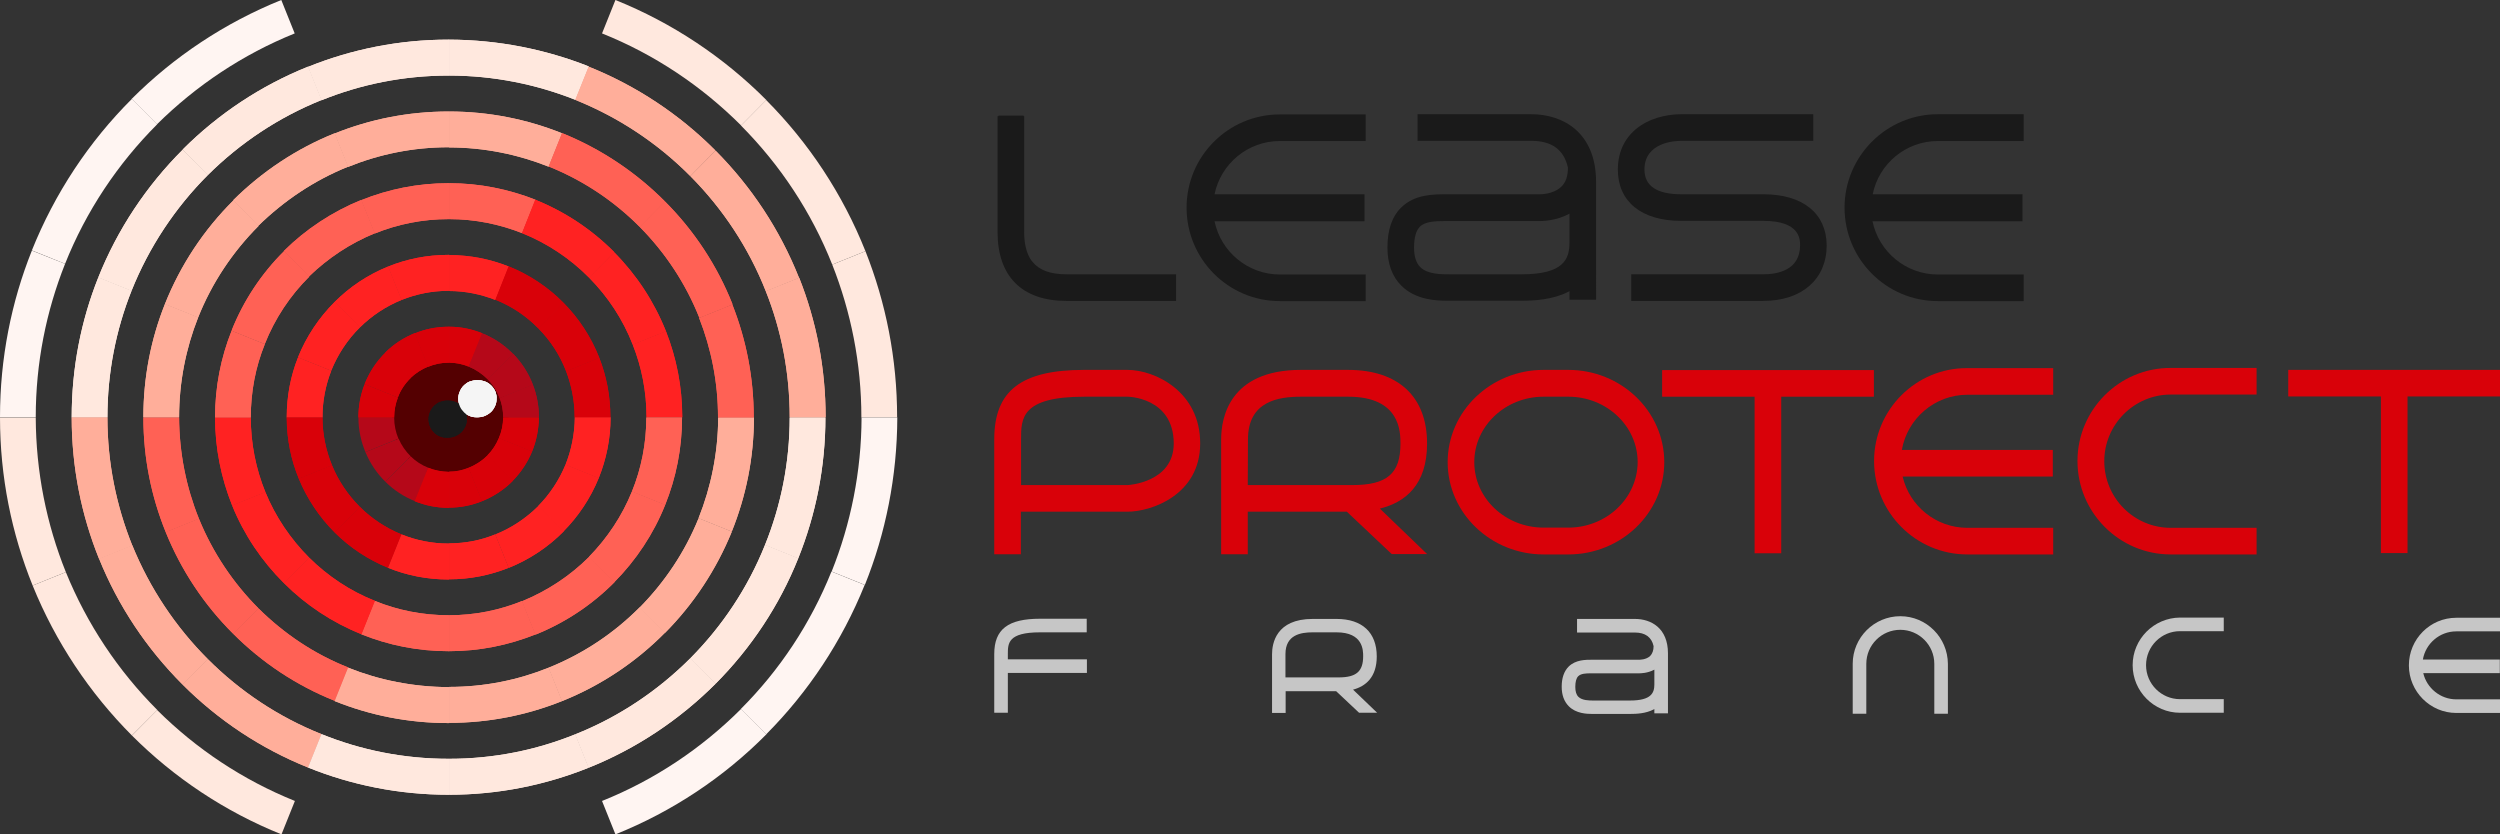 <?xml version="1.0" encoding="utf-8"?>
<!-- Generator: Adobe Illustrator 26.5.0, SVG Export Plug-In . SVG Version: 6.00 Build 0)  -->
<svg version="1.1" id="Calque_1" xmlns="http://www.w3.org/2000/svg" xmlns:xlink="http://www.w3.org/1999/xlink" x="0px" y="0px"
	 viewBox="0 0 1286.9 429.5" style="enable-background:new 0 0 1286.9 429.5;" xml:space="preserve">
<rect x="0" y="0" width="1286.9" height="429.5" fill="#333333" stroke="none"/>
<style type="text/css">
	.st0{fill:#F5F5F5;}
	.st1{fill:#540001;}
	.st2{fill:#FFE8DE;}
	.st3{fill:#FFAE9A;}
	.st4{fill:#FF6155;}
	.st5{fill:#FF2222;}
	.st6{fill:#B50819;}
	.st7{fill:#D90109;}
	.st8{fill:#1A1A1A;}
	.st9{fill:#FFF5F2;}
	.st10{fill:#C6C6C6;}
</style>
<g>
	<path class="st0" d="M255.2,202.1c-0.5-1.4-1.3-2.6-2.3-3.6c-1-1-2.3-1.9-3.8-2.3c-0.9-0.3-1.9-0.5-3-0.5c-0.1,0-0.2,0-0.3,0
		c-0.1,0-0.2,0-0.3,0c-1.3,0-2.5,0.3-3.7,0.7c-1.1,0.4-2,1.1-2.8,1.8c-1.1,1-2,2.3-2.5,3.8c-0.4,1-0.6,2.1-0.6,3.3c0,0,0,0.1,0,0.1
		c0,1.4,0.4,2.8,0.9,4c0.5,1.1,1.3,2.1,2.1,2.9c0.8,0.8,1.8,1.4,2.8,1.8c1.1,0.5,2.4,0.7,3.7,0.7c0.1,0,0.2,0,0.3,0
		c0.1,0,0.2,0,0.3,0c1,0,2-0.2,3-0.5c1.4-0.5,2.7-1.3,3.8-2.3c0.8-0.8,1.4-1.7,1.9-2.7c0.6-1.2,0.9-2.5,0.9-3.9c0,0,0-0.1,0-0.1
		C255.7,204.2,255.5,203.1,255.2,202.1L255.2,202.1z"/>
	<path class="st1" d="M231.8,246c16.6,0,30-13.5,30-30.1s-13.4-30.1-30-30.1c-16.6,0-30,13.5-30,30.1S215.2,246,231.8,246z"/>
	<path class="st2" d="M309.9,17.2c27,10.8,51.3,27.1,71.6,47.4l13-13.1c-22-22.1-48.4-39.7-77.7-51.5L309.9,17.2L309.9,17.2z"/>
	<path class="st2" d="M80.9,365.5l-13,13.1c21.8,21.8,47.9,39.2,77,50.9l6.9-17.2C125,401.5,101,385.5,80.9,365.5z"/>
	<path class="st2" d="M230.9,38.9c0,0,0.2,0,0.3,0V20.4c0,0-0.2,0-0.3,0c-25.6,0-50,5-72.3,14l6.9,17.2
		C185.7,43.4,207.8,38.9,230.9,38.9z"/>
	<path class="st2" d="M107,90.1L94,77.1c-18.6,18.6-33.5,40.9-43.4,65.7l17.1,6.9C76.7,127.2,90.2,106.9,107,90.1z"/>
	<path class="st2" d="M55.3,214.9c0,0,0-0.1,0-0.1c0-23,4.4-45,12.4-65.1l-17.1-6.9c-8.9,22.3-13.7,46.5-13.7,72c0,0,0,0.1,0,0.1
		H55.3z"/>
	<path class="st3" d="M107,339.3c-16.6-16.6-29.9-36.5-38.9-58.6L51,287.6c9.9,24.5,24.6,46.4,43,64.8L107,339.3z"/>
	<path class="st3" d="M107,339.3l-13,13.1c18.3,18.3,40.2,32.9,64.6,42.7l6.9-17.2C143.4,369.1,123.6,355.9,107,339.3z"/>
	<path class="st2" d="M165.5,377.9l-6.9,17.2c22.3,9,46.8,14,72.3,14c0.1,0,0.2,0,0.3,0v-18.5c0,0-0.2,0-0.3,0
		C207.8,390.6,185.7,386.1,165.5,377.9z"/>
	<path class="st3" d="M355.4,90.7c16.7,16.8,30,36.9,38.8,59.2l17.1-6.9c-9.8-24.7-24.5-46.9-42.9-65.4L355.4,90.7L355.4,90.7z"/>
	<path class="st2" d="M231.2,20.4v18.5c22.9,0,44.9,4.5,65,12.5l6.9-17.2C280.8,25.4,256.6,20.5,231.2,20.4z"/>
	<path class="st3" d="M296.1,51.4c22.4,9,42.5,22.4,59.2,39.2l13-13.1C349.9,59,327.7,44.2,303,34.3L296.1,51.4z"/>
	<path class="st2" d="M393.8,280.5l17.1,6.9c9-22.4,14-46.9,14-72.5h-18.4C406.5,238.1,402,260.2,393.8,280.5z"/>
	<path class="st2" d="M355.4,338.8l13,13.1c18.2-18.3,32.8-40.2,42.5-64.5l-17.1-6.9C385,302.5,371.8,322.3,355.4,338.8z"/>
	<path class="st2" d="M231.2,390.6v18.5c25.4,0,49.6-5,71.8-13.9l-6.9-17.2C276.1,386.1,254.2,390.6,231.2,390.6z"/>
	<path class="st3" d="M231.2,353.6v18.5c20.5,0,40.1-4,58.1-11.2l-6.9-17.2C266.6,350.1,249.3,353.6,231.2,353.6z"/>
	<path class="st4" d="M329.3,116.8c13.2,13.3,23.7,29.2,30.7,46.8l17.1-6.9c-7.9-20-19.8-38-34.8-53L329.3,116.8L329.3,116.8z"/>
	<path class="st4" d="M133.1,313.2c-13.1-13.1-23.6-28.8-30.7-46.2l-17.1,6.9c8,19.8,19.9,37.6,34.8,52.4L133.1,313.2z"/>
	<path class="st3" d="M230.9,75.8c0,0,0.2,0,0.3,0V57.4c0,0-0.2,0-0.3,0c-20.7,0-40.5,4-58.6,11.3l6.9,17.2
		C195.2,79.4,212.6,75.8,230.9,75.8z"/>
	<path class="st4" d="M268.7,309.5l6.9,17.2c15.4-6.2,29.2-15.4,40.7-27l-13-13.1C293.5,296.4,281.7,304.2,268.7,309.5z"/>
	<path class="st4" d="M192.9,120.1l-6.9-17.2c-15,6.1-28.6,15.1-39.9,26.3l13,13.1C168.8,132.9,180.2,125.3,192.9,120.1z"/>
	<path class="st2" d="M428.4,136.2c9.6,24.3,15,50.8,15,78.6c0,0,0,0.1,0,0.1h18.4c0,0,0-0.1,0-0.1c0-30.2-5.8-59-16.3-85.5
		L428.4,136.2z"/>
	<path class="st2" d="M33.9,294.5C24,269.9,18.5,243,18.4,214.9H0c0,30.6,6,59.8,16.8,86.5L33.9,294.5z"/>
	<path class="st2" d="M165.5,51.5l-6.9-17.2c-24.4,9.8-46.3,24.4-64.6,42.7l13,13.1C123.6,73.6,143.4,60.4,165.5,51.5z"/>
	<path class="st3" d="M68.1,280.8c-8.2-20.4-12.8-42.6-12.8-65.9H36.9c0,25.7,5,50.3,14.1,72.8L68.1,280.8z"/>
	<path class="st3" d="M394.2,149.9c8,20.1,12.3,41.9,12.3,64.8c0,0,0,0.1,0,0.1H425c0,0,0-0.1,0-0.1c0-25.3-4.8-49.5-13.6-71.7
		L394.2,149.9z"/>
	<path class="st2" d="M296.1,378l6.9,17.2c24.7-9.9,46.9-24.8,65.4-43.3l-13-13.1C338.6,355.6,318.5,369.1,296.1,378z"/>
	<path class="st2" d="M381.4,64.6c20.2,20.3,36.3,44.6,47,71.6l17.1-6.9c-11.7-29.4-29.2-55.8-51.1-77.8L381.4,64.6z"/>
	<path class="st2" d="M81,365.5c-20.1-20.1-36.2-44.2-47.1-71l-17.1,6.9c11.8,29.1,29.3,55.3,51.1,77.2L81,365.5z"/>
	<path class="st3" d="M359.6,266.7l17.1,6.9c7.3-18.1,11.4-38,11.4-58.7h-18.4C369.6,233.2,366,250.7,359.6,266.7z"/>
	<path class="st3" d="M282.4,343.7l6.9,17.2c20-8,38.1-20.1,53-35.2l-13-13.1C316,326,300.1,336.6,282.4,343.7L282.4,343.7z"/>
	<path class="st4" d="M359.9,163.7c6.2,15.8,9.7,33,9.7,51.1c0,0,0,0.1,0,0.1h18.4c0,0,0-0.1,0-0.1c0-20.5-3.9-40-11-58L359.9,163.7
		z"/>
	<path class="st3" d="M231.2,57.4v18.5c18.1,0,35.4,3.6,51.2,9.9l6.9-17.2C271.3,61.4,251.7,57.4,231.2,57.4z"/>
	<path class="st4" d="M282.4,85.7c17.7,7.1,33.6,17.7,46.9,31.1l13-13.1c-15-15.1-33-27.1-53-35.2L282.4,85.7L282.4,85.7z"/>
	<path class="st4" d="M102.4,267c-6.5-16.1-10.1-33.7-10.2-52.1H73.8c0,20.9,4.1,40.8,11.5,59L102.4,267z"/>
	<path class="st4" d="M133.1,313.2l-13,13.1c14.8,14.8,32.5,26.6,52.3,34.5l6.9-17.2C161.8,336.7,146.2,326.2,133.1,313.2z"/>
	<path class="st3" d="M179.2,343.7l-6.9,17.2c18.1,7.3,37.9,11.3,58.6,11.3c0.1,0,0.2,0,0.3,0v-18.5c0,0-0.2,0-0.3,0
		C212.6,353.6,195.2,350.1,179.2,343.7z"/>
	<path class="st3" d="M179.2,85.8l-6.9-17.2c-19.7,7.9-37.5,19.8-52.3,34.5l13,13.1C146.2,103.3,161.8,92.8,179.2,85.8z"/>
	<path class="st3" d="M92.2,214.9c0,0,0-0.1,0-0.1c0-18.1,3.5-35.5,9.8-51.4l-17.1-6.9c-7.2,18-11.1,37.7-11.1,58.2c0,0,0,0.1,0,0.1
		H92.2z"/>
	<path class="st4" d="M231.2,94.3v18.5c13.3,0,25.9,2.6,37.5,7.2l6.9-17.2C261.8,97.4,246.9,94.3,231.2,94.3z"/>
	<path class="st5" d="M303.2,142.9c9.7,9.8,17.4,21.4,22.5,34.5l17.1-6.9c-6.1-15.3-15.2-29.1-26.6-40.6L303.2,142.9L303.2,142.9z"
		/>
	<path class="st5" d="M325.7,177.4c4.6,11.6,7.1,24.2,7.1,37.3c0,0,0,0.1,0,0.1h18.4c0,0,0-0.1,0-0.1c0-15.6-3-30.5-8.4-44.2
		L325.7,177.4z"/>
	<path class="st4" d="M231.2,316.7v18.5c15.7,0,30.6-3.1,44.4-8.6l-6.9-17.2C257.1,314.1,244.5,316.7,231.2,316.7z"/>
	<path class="st5" d="M136.6,253.3c-4.8-11.8-7.5-24.8-7.5-38.4h-18.4c0,16,3.2,31.3,8.8,45.3L136.6,253.3z"/>
	<path class="st5" d="M159.2,287.1c-9.6-9.6-17.4-21.1-22.6-33.8l-17.1,6.9c6.1,15.1,15.3,28.7,26.7,40L159.2,287.1z"/>
	<path class="st4" d="M192.9,309.3l-6.9,17.2c13.9,5.6,29,8.7,44.9,8.7c0.1,0,0.2,0,0.3,0v-18.5c0,0-0.2,0-0.3,0
		C217.5,316.7,204.6,314.1,192.9,309.3z"/>
	<path class="st4" d="M230.9,112.8c0,0,0.2,0,0.3,0V94.3c0,0-0.2,0-0.3,0c-15.9,0-31,3.1-44.9,8.7l6.9,17.2
		C204.7,115.4,217.5,112.8,230.9,112.8z"/>
	<path class="st5" d="M291.1,239.2l17.1,6.9c3.9-9.7,6.1-20.2,6.1-31.3h-18.4C295.8,223.5,294.1,231.7,291.1,239.2z"/>
	<path class="st5" d="M231.2,279.7v18.5c10.8,0,21.1-2.1,30.6-5.9l-6.9-17.2C247.6,278.1,239.6,279.7,231.2,279.7z"/>
	<path class="st5" d="M230.9,149.7c0,0,0.2,0,0.3,0v-18.5c0,0-0.2,0-0.3,0c-11,0-21.5,2.1-31.1,6l6.9,17.2
		C214.2,151.4,222.3,149.7,230.9,149.7z"/>
	<path class="st5" d="M166,214.9c0,0,0-0.1,0-0.1c0-8.4,1.6-16.5,4.5-23.9l-17.1-6.9c-3.8,9.5-5.8,19.9-5.8,30.8c0,0,0,0.1,0,0.1
		H166z"/>
	<path class="st6" d="M257.2,204.9c1.2,3.1,1.8,6.4,1.8,9.8c0,0,0,0.1,0,0.1h18.4c0,0,0-0.1,0-0.1c0-5.9-1.1-11.5-3.1-16.7
		L257.2,204.9z"/>
	<path class="st6" d="M205.1,225.8c-1.4-3.3-2.2-7-2.2-10.9h-18.4c0,6.3,1.3,12.3,3.6,17.8L205.1,225.8z"/>
	<path class="st3" d="M329.3,312.7l13,13.1c14.7-14.8,26.4-32.5,34.4-52.1l-17.1-6.9C352.6,284.1,342.2,299.6,329.3,312.7
		L329.3,312.7z"/>
	<path class="st3" d="M133.1,116.3l-13-13.1c-15.1,15-27.2,33.2-35.2,53.3l17.1,6.9C109.1,145.6,119.8,129.6,133.1,116.3z"/>
	<path class="st5" d="M268.7,120c13,5.2,24.8,13.1,34.5,22.9l13-13.1c-11.5-11.6-25.3-20.8-40.7-27L268.7,120z"/>
	<path class="st4" d="M325.3,253l17.1,6.9c5.6-13.9,8.7-29.1,8.7-45h-18.4C332.7,228.3,330.1,241.2,325.3,253z"/>
	<path class="st4" d="M303.2,286.6l13,13.1c11.2-11.3,20.2-24.8,26.2-39.8l-17.1-6.9C320.2,265.6,312.6,277,303.2,286.6z"/>
	<path class="st5" d="M159.2,287.1l-13,13.1c11.3,11.3,24.9,20.3,39.9,26.3l6.9-17.2C180.2,304.2,168.8,296.6,159.2,287.1z"/>
	<path class="st4" d="M159.2,142.4l-13-13.1c-11.6,11.5-20.9,25.5-27,40.9l17.1,6.9C141.5,164,149.3,152.2,159.2,142.4z"/>
	<path class="st4" d="M129.1,214.9c0,0,0-0.1,0-0.1c0-13.3,2.5-26,7.2-37.6l-17.1-6.9c-5.5,13.8-8.5,28.8-8.5,44.5c0,0,0,0.1,0,0.1
		L129.1,214.9L129.1,214.9z"/>
	<path class="st5" d="M231.2,131.3v18.5c8.4,0,16.4,1.7,23.8,4.6l6.9-17.2C252.4,133.4,242,131.3,231.2,131.3z"/>
	<path class="st7" d="M255,154.3c8.4,3.3,15.9,8.4,22.1,14.7l13-13.1c-8-8.1-17.6-14.5-28.3-18.8L255,154.3L255,154.3z"/>
	<path class="st7" d="M277.1,169c6.2,6.3,11.1,13.7,14.3,22.1l17.1-6.9c-4.2-10.7-10.5-20.3-18.4-28.3L277.1,169z"/>
	<path class="st7" d="M291.4,191.1c2.8,7.3,4.4,15.3,4.4,23.6c0,0,0,0.1,0,0.1h18.4c0,0,0-0.1,0-0.1c0-10.8-2-21-5.7-30.5
		L291.4,191.1z"/>
	<path class="st5" d="M277.1,260.4l13,13.1c7.7-7.8,13.9-17.1,18.1-27.4l-17.1-6.9C287.8,247.2,283,254.4,277.1,260.4L277.1,260.4z"
		/>
	<path class="st5" d="M255,275.1l6.9,17.2c10.7-4.3,20.3-10.7,28.3-18.8l-13-13.1C270.9,266.7,263.3,271.8,255,275.1L255,275.1z"/>
	<path class="st5" d="M206.7,154.4l-6.9-17.2c-10.4,4.2-19.7,10.4-27.5,18.2l13,13.1C191.4,162.5,198.6,157.7,206.7,154.4z"/>
	<path class="st5" d="M185.3,168.5l-13-13.1c-8.1,8.1-14.6,17.8-18.9,28.5l17.1,6.9C173.9,182.4,178.9,174.8,185.3,168.5
		L185.3,168.5z"/>
	<path class="st7" d="M185.3,261c-6.1-6.1-11.1-13.4-14.4-21.5l-17.1,6.9c4.3,10.4,10.6,19.8,18.5,27.7L185.3,261z"/>
	<path class="st7" d="M170.9,239.5c-3.1-7.6-4.9-15.9-4.9-24.6h-18.4c0,11.2,2.2,21.8,6.2,31.5L170.9,239.5z"/>
	<path class="st7" d="M185.3,261l-13,13.1c7.8,7.8,17.2,14,27.5,18.2l6.9-17.2C198.6,271.8,191.4,267,185.3,261z"/>
	<path class="st5" d="M206.7,275.1l-6.9,17.2c9.6,3.9,20.1,6,31.1,6c0.1,0,0.2,0,0.3,0v-18.5c0,0-0.2,0-0.3,0
		C222.3,279.8,214.1,278.1,206.7,275.1z"/>
	<path class="st6" d="M241.2,188.7c3.7,1.5,7,3.7,9.8,6.5l13-13.1c-4.5-4.6-9.9-8.2-16-10.6L241.2,188.7L241.2,188.7z"/>
	<path class="st7" d="M231.2,168.2v18.5c3.5,0,6.9,0.7,10,2l6.9-17.2C242.9,169.4,237.2,168.2,231.2,168.2z"/>
	<path class="st6" d="M251,195.2c2.7,2.7,4.8,6,6.2,9.7l17.1-6.9c-2.3-6-5.8-11.4-10.2-15.9L251,195.2z"/>
	<path class="st7" d="M256.8,225.5l17.1,6.9c2.2-5.4,3.4-11.3,3.5-17.5H259C259,218.6,258.2,222.2,256.8,225.5z"/>
	<path class="st7" d="M251,234.3l13,13.1c4.2-4.3,7.6-9.4,9.9-15l-17.1-6.9C255.4,228.8,253.5,231.8,251,234.3z"/>
	<path class="st7" d="M241.2,240.8l6.9,17.2c6-2.4,11.5-6,16-10.6l-13-13.1C248.3,237.1,245,239.3,241.2,240.8L241.2,240.8z"/>
	<path class="st7" d="M231.2,242.8v18.5c6,0,11.7-1.2,16.9-3.3l-6.9-17.2C238.1,242.1,234.7,242.8,231.2,242.8z"/>
	<path class="st7" d="M211.4,194.6l-13-13.1c-4.6,4.5-8.3,10.1-10.7,16.2l17.1,6.9C206.2,200.8,208.5,197.4,211.4,194.6z"/>
	<path class="st7" d="M202.9,214.9c0,0,0-0.1,0-0.1c0-3.6,0.7-7,1.9-10.1l-17.1-6.9c-2.1,5.3-3.2,11-3.2,17c0,0,0,0.1,0,0.1H202.9
		L202.9,214.9z"/>
	<path class="st7" d="M230.9,186.7c0,0,0.2,0,0.3,0v-18.5c0,0-0.2,0-0.3,0c-6.2,0-12,1.2-17.4,3.4l6.9,17.2
		C223.6,187.4,227.2,186.7,230.9,186.7z"/>
	<path class="st7" d="M220.4,188.7l-6.9-17.2c-5.7,2.3-10.9,5.7-15.2,10l13,13.1C213.9,192.1,217,190.1,220.4,188.7L220.4,188.7z"/>
	<path class="st6" d="M211.4,234.9c-2.6-2.6-4.8-5.7-6.2-9.1l-17.1,6.9c2.4,5.8,5.9,11,10.3,15.3L211.4,234.9z"/>
	<path class="st6" d="M211.4,234.9l-13,13.1c4.3,4.3,9.5,7.7,15.2,10l6.9-17.2C217,239.4,213.9,237.4,211.4,234.9L211.4,234.9z"/>
	<path class="st7" d="M220.4,240.8l-6.9,17.2c5.4,2.2,11.3,3.4,17.4,3.4c0.1,0,0.2,0,0.3,0v-18.5c0,0-0.2,0-0.3,0
		C227.2,242.8,223.6,242.1,220.4,240.8z"/>
	<path class="st8" d="M239.9,212.6c-0.5-1.4-1.3-2.6-2.3-3.6c-1-1-2.3-1.9-3.8-2.3c-0.9-0.3-1.9-0.5-3-0.5c-0.1,0-0.2,0-0.3,0
		s-0.2,0-0.3,0c-1.3,0-2.5,0.3-3.7,0.7c-1.1,0.4-2,1.1-2.8,1.8c-1.1,1-2,2.3-2.5,3.8c-0.4,1-0.6,2.1-0.6,3.3c0,0,0,0.1,0,0.1
		c0,1.4,0.4,2.8,0.9,4c0.5,1.1,1.3,2.1,2.1,2.9c0.8,0.8,1.8,1.4,2.8,1.8c1.1,0.5,2.4,0.7,3.7,0.7c0.1,0,0.2,0,0.3,0s0.2,0,0.3,0
		c1,0,2-0.2,3-0.5c1.4-0.5,2.7-1.3,3.8-2.3c0.8-0.8,1.4-1.7,1.9-2.7c0.6-1.2,0.9-2.5,0.9-3.9c0,0,0-0.1,0-0.1
		C240.4,214.7,240.2,213.7,239.9,212.6L239.9,212.6z"/>
	<path class="st0" d="M255.2,202.1c-0.5-1.4-1.3-2.6-2.3-3.6c-1-1-2.3-1.9-3.8-2.3c-0.9-0.3-1.9-0.5-3-0.5c-0.1,0-0.2,0-0.3,0
		c-0.1,0-0.2,0-0.3,0c-1.3,0-2.5,0.3-3.7,0.7c-1.1,0.4-2,1.1-2.8,1.8c-1.1,1-2,2.3-2.5,3.8c-0.4,1-0.6,2.1-0.6,3.3c0,0,0,0.1,0,0.1
		c0,1.4,0.4,2.8,0.9,4c0.5,1.1,1.3,2.1,2.1,2.9c0.8,0.8,1.8,1.4,2.8,1.8c1.1,0.5,2.4,0.7,3.7,0.7c0.1,0,0.2,0,0.3,0
		c0.1,0,0.2,0,0.3,0c1,0,2-0.2,3-0.5c1.4-0.5,2.7-1.3,3.8-2.3c0.8-0.8,1.4-1.7,1.9-2.7c0.6-1.2,0.9-2.5,0.9-3.9c0,0,0-0.1,0-0.1
		C255.7,204.2,255.5,203.1,255.2,202.1L255.2,202.1z"/>
	<path class="st9" d="M381.4,364.9l13,13.1c21.7-21.8,39-47.9,50.7-76.9l-17.1-6.9C417.3,320.9,401.4,344.9,381.4,364.9z"/>
	<path class="st9" d="M80.9,64l-13-13.1c-22.1,22-39.7,48.6-51.5,78l17.1,6.9C44.3,108.7,60.6,84.3,80.9,64L80.9,64z"/>
	<path class="st9" d="M428.1,294.2l17.1,6.9c10.7-26.6,16.6-55.8,16.7-86.2h-18.4C443.4,242.9,437.9,269.7,428.1,294.2z"/>
	<path class="st9" d="M309.9,412.3l6.9,17.2c29.4-11.8,55.8-29.4,77.7-51.5l-13-13.1C361.2,385.2,336.9,401.5,309.9,412.3
		L309.9,412.3z"/>
	<path class="st9" d="M18.4,214.7c0-27.9,5.4-54.5,15.1-78.9L16.4,129C5.8,155.5,0,184.5,0,214.7c0,0,0,0.1,0,0.1h18.4
		C18.4,214.9,18.4,214.8,18.4,214.7z"/>
	<path class="st9" d="M151.7,17.2l-6.9-17.2c-29,11.7-55.2,29.1-77,50.9l13,13.1C101,44,125,28,151.7,17.2z"/>
	<path class="st0" d="M255.2,202.1c-0.5-1.4-1.3-2.6-2.3-3.6c-1-1-2.3-1.9-3.8-2.3c-0.9-0.3-1.9-0.5-3-0.5c-0.1,0-0.2,0-0.3,0
		c-0.1,0-0.2,0-0.3,0c-1.3,0-2.5,0.3-3.7,0.7c-1.1,0.4-2,1.1-2.8,1.8c-1.1,1-2,2.3-2.5,3.8c-0.4,1-0.6,2.1-0.6,3.3c0,0,0,0.1,0,0.1
		c0,1.4,0.4,2.8,0.9,4c0.5,1.1,1.3,2.1,2.1,2.9c0.8,0.8,1.8,1.4,2.8,1.8c1.1,0.5,2.4,0.7,3.7,0.7c0.1,0,0.2,0,0.3,0
		c0.1,0,0.2,0,0.3,0c1,0,2-0.2,3-0.5c1.4-0.5,2.7-1.3,3.8-2.3c0.8-0.8,1.4-1.7,1.9-2.7c0.6-1.2,0.9-2.5,0.9-3.9c0,0,0-0.1,0-0.1
		C255.7,204.2,255.5,203.1,255.2,202.1L255.2,202.1z"/>
	<path class="st2" d="M230.9,38.9c0,0,0.2,0,0.3,0V20.4c0,0-0.2,0-0.3,0c-25.6,0-50,5-72.3,14l6.9,17.2
		C185.7,43.4,207.8,38.9,230.9,38.9z"/>
	<path class="st2" d="M107,90.1L94,77.1c-18.6,18.6-33.5,40.9-43.4,65.7l17.1,6.9C76.7,127.2,90.2,106.9,107,90.1z"/>
	<path class="st2" d="M55.3,214.9c0,0,0-0.1,0-0.1c0-23,4.4-45,12.4-65.1l-17.1-6.9c-8.9,22.3-13.7,46.5-13.7,72c0,0,0,0.1,0,0.1
		H55.3z"/>
	<path class="st3" d="M107,339.3c-16.6-16.6-29.9-36.5-38.9-58.6L51,287.6c9.9,24.5,24.6,46.4,43,64.8L107,339.3z"/>
	<path class="st3" d="M107,339.3l-13,13.1c18.3,18.3,40.2,32.9,64.6,42.7l6.9-17.2C143.4,369.1,123.6,355.9,107,339.3z"/>
	<path class="st2" d="M165.5,377.9l-6.9,17.2c22.3,9,46.8,14,72.3,14c0.1,0,0.2,0,0.3,0v-18.5c0,0-0.2,0-0.3,0
		C207.8,390.6,185.7,386.1,165.5,377.9z"/>
	<path class="st3" d="M355.4,90.7c16.7,16.8,30,36.9,38.8,59.2l17.1-6.9c-9.8-24.7-24.5-46.9-42.9-65.4L355.4,90.7L355.4,90.7z"/>
	<path class="st2" d="M231.2,20.4v18.5c22.9,0,44.9,4.5,65,12.5l6.9-17.2C280.8,25.4,256.6,20.5,231.2,20.4z"/>
	<path class="st3" d="M296.1,51.4c22.4,9,42.5,22.4,59.2,39.2l13-13.1C349.9,59,327.7,44.2,303,34.3L296.1,51.4z"/>
	<path class="st2" d="M393.8,280.5l17.1,6.9c9-22.4,14-46.9,14-72.5h-18.4C406.5,238.1,402,260.2,393.8,280.5z"/>
	<path class="st2" d="M355.4,338.8l13,13.1c18.2-18.3,32.8-40.2,42.5-64.5l-17.1-6.9C385,302.5,371.8,322.3,355.4,338.8z"/>
	<path class="st2" d="M231.2,390.6v18.5c25.4,0,49.6-5,71.8-13.9l-6.9-17.2C276.1,386.1,254.2,390.6,231.2,390.6z"/>
	<path class="st3" d="M231.2,353.6v18.5c20.5,0,40.1-4,58.1-11.2l-6.9-17.2C266.6,350.1,249.3,353.6,231.2,353.6z"/>
	<path class="st4" d="M329.3,116.8c13.2,13.3,23.7,29.2,30.7,46.8l17.1-6.9c-7.9-20-19.8-38-34.8-53L329.3,116.8L329.3,116.8z"/>
	<path class="st4" d="M133.1,313.2c-13.1-13.1-23.6-28.8-30.7-46.2l-17.1,6.9c8,19.8,19.9,37.6,34.8,52.4L133.1,313.2z"/>
	<path class="st3" d="M230.9,75.8c0,0,0.2,0,0.3,0V57.4c0,0-0.2,0-0.3,0c-20.7,0-40.5,4-58.6,11.3l6.9,17.2
		C195.2,79.4,212.6,75.8,230.9,75.8z"/>
	<path class="st4" d="M268.7,309.5l6.9,17.2c15.4-6.2,29.2-15.4,40.7-27l-13-13.1C293.5,296.4,281.7,304.2,268.7,309.5z"/>
	<path class="st4" d="M192.9,120.1l-6.9-17.2c-15,6.1-28.6,15.1-39.9,26.3l13,13.1C168.8,132.9,180.2,125.3,192.9,120.1z"/>
	<path class="st2" d="M165.5,51.5l-6.9-17.2c-24.4,9.8-46.3,24.4-64.6,42.7l13,13.1C123.6,73.6,143.4,60.4,165.5,51.5z"/>
	<path class="st3" d="M68.1,280.8c-8.2-20.4-12.8-42.6-12.8-65.9H36.9c0,25.7,5,50.3,14.1,72.8L68.1,280.8z"/>
	<path class="st3" d="M394.2,149.9c8,20.1,12.3,41.9,12.3,64.8c0,0,0,0.1,0,0.1H425c0,0,0-0.1,0-0.1c0-25.3-4.8-49.5-13.6-71.7
		L394.2,149.9z"/>
	<path class="st2" d="M296.1,378l6.9,17.2c24.7-9.9,46.9-24.8,65.4-43.3l-13-13.1C338.6,355.6,318.5,369.1,296.1,378z"/>
	<path class="st3" d="M359.6,266.7l17.1,6.9c7.3-18.1,11.4-38,11.4-58.7h-18.4C369.6,233.2,366,250.7,359.6,266.7z"/>
	<path class="st3" d="M282.4,343.7l6.9,17.2c20-8,38.1-20.1,53-35.2l-13-13.1C316,326,300.1,336.6,282.4,343.7L282.4,343.7z"/>
	<path class="st4" d="M359.9,163.7c6.2,15.8,9.7,33,9.7,51.1c0,0,0,0.1,0,0.1h18.4c0,0,0-0.1,0-0.1c0-20.5-3.9-40-11-58L359.9,163.7
		z"/>
	<path class="st3" d="M231.2,57.4v18.5c18.1,0,35.4,3.6,51.2,9.9l6.9-17.2C271.3,61.4,251.7,57.4,231.2,57.4z"/>
	<path class="st4" d="M282.4,85.7c17.7,7.1,33.6,17.7,46.9,31.1l13-13.1c-15-15.1-33-27.1-53-35.2L282.4,85.7L282.4,85.7z"/>
	<path class="st4" d="M102.4,267c-6.5-16.1-10.1-33.7-10.2-52.1H73.8c0,20.9,4.1,40.8,11.5,59L102.4,267z"/>
	<path class="st4" d="M133.1,313.2l-13,13.1c14.8,14.8,32.5,26.6,52.3,34.5l6.9-17.2C161.8,336.7,146.2,326.2,133.1,313.2z"/>
	<path class="st3" d="M179.2,343.7l-6.9,17.2c18.1,7.3,37.9,11.3,58.6,11.3c0.1,0,0.2,0,0.3,0v-18.5c0,0-0.2,0-0.3,0
		C212.6,353.6,195.2,350.1,179.2,343.7z"/>
	<path class="st3" d="M179.2,85.8l-6.9-17.2c-19.7,7.9-37.5,19.8-52.3,34.5l13,13.1C146.2,103.3,161.8,92.8,179.2,85.8z"/>
	<path class="st3" d="M92.2,214.9c0,0,0-0.1,0-0.1c0-18.1,3.5-35.5,9.8-51.4l-17.1-6.9c-7.2,18-11.1,37.7-11.1,58.2c0,0,0,0.1,0,0.1
		H92.2z"/>
	<path class="st4" d="M231.2,94.3v18.5c13.3,0,25.9,2.6,37.5,7.2l6.9-17.2C261.8,97.4,246.9,94.3,231.2,94.3z"/>
	<path class="st5" d="M303.2,142.9c9.7,9.8,17.4,21.4,22.5,34.5l17.1-6.9c-6.1-15.3-15.2-29.1-26.6-40.6L303.2,142.9L303.2,142.9z"
		/>
	<path class="st5" d="M325.7,177.4c4.6,11.6,7.1,24.2,7.1,37.3c0,0,0,0.1,0,0.1h18.4c0,0,0-0.1,0-0.1c0-15.6-3-30.5-8.4-44.2
		L325.7,177.4z"/>
	<path class="st4" d="M231.2,316.7v18.5c15.7,0,30.6-3.1,44.4-8.6l-6.9-17.2C257.1,314.1,244.5,316.7,231.2,316.7z"/>
	<path class="st5" d="M136.6,253.3c-4.8-11.8-7.5-24.8-7.5-38.4h-18.4c0,16,3.2,31.3,8.8,45.3L136.6,253.3z"/>
	<path class="st5" d="M159.2,287.1c-9.6-9.6-17.4-21.1-22.6-33.8l-17.1,6.9c6.1,15.1,15.3,28.7,26.7,40L159.2,287.1z"/>
	<path class="st4" d="M192.9,309.3l-6.9,17.2c13.9,5.6,29,8.7,44.9,8.7c0.1,0,0.2,0,0.3,0v-18.5c0,0-0.2,0-0.3,0
		C217.5,316.7,204.6,314.1,192.9,309.3z"/>
	<path class="st4" d="M230.9,112.8c0,0,0.2,0,0.3,0V94.3c0,0-0.2,0-0.3,0c-15.9,0-31,3.1-44.9,8.7l6.9,17.2
		C204.7,115.4,217.5,112.8,230.9,112.8z"/>
	<path class="st5" d="M291.1,239.2l17.1,6.9c3.9-9.7,6.1-20.2,6.1-31.3h-18.4C295.8,223.5,294.1,231.7,291.1,239.2z"/>
	<path class="st5" d="M231.2,279.7v18.5c10.8,0,21.1-2.1,30.6-5.9l-6.9-17.2C247.6,278.1,239.6,279.7,231.2,279.7z"/>
	<path class="st5" d="M230.9,149.7c0,0,0.2,0,0.3,0v-18.5c0,0-0.2,0-0.3,0c-11,0-21.5,2.1-31.1,6l6.9,17.2
		C214.2,151.4,222.3,149.7,230.9,149.7z"/>
	<path class="st5" d="M166,214.9c0,0,0-0.1,0-0.1c0-8.4,1.6-16.5,4.5-23.9l-17.1-6.9c-3.8,9.5-5.8,19.9-5.8,30.8c0,0,0,0.1,0,0.1
		H166z"/>
	<path class="st6" d="M257.2,204.9c1.2,3.1,1.8,6.4,1.8,9.8c0,0,0,0.1,0,0.1h18.4c0,0,0-0.1,0-0.1c0-5.9-1.1-11.5-3.1-16.7
		L257.2,204.9z"/>
	<path class="st3" d="M329.3,312.7l13,13.1c14.7-14.8,26.4-32.5,34.4-52.1l-17.1-6.9C352.6,284.1,342.2,299.6,329.3,312.7
		L329.3,312.7z"/>
	<path class="st3" d="M133.1,116.3l-13-13.1c-15.1,15-27.2,33.2-35.2,53.3l17.1,6.9C109.1,145.6,119.8,129.6,133.1,116.3z"/>
	<path class="st5" d="M268.7,120c13,5.2,24.8,13.1,34.5,22.9l13-13.1c-11.5-11.6-25.3-20.8-40.7-27L268.7,120z"/>
	<path class="st4" d="M325.3,253l17.1,6.9c5.6-13.9,8.7-29.1,8.7-45h-18.4C332.7,228.3,330.1,241.2,325.3,253z"/>
	<path class="st4" d="M303.2,286.6l13,13.1c11.2-11.3,20.2-24.8,26.2-39.8l-17.1-6.9C320.2,265.6,312.6,277,303.2,286.6z"/>
	<path class="st5" d="M159.2,287.1l-13,13.1c11.3,11.3,24.9,20.3,39.9,26.3l6.9-17.2C180.2,304.2,168.8,296.6,159.2,287.1z"/>
	<path class="st4" d="M159.2,142.4l-13-13.1c-11.6,11.5-20.9,25.5-27,40.9l17.1,6.9C141.5,164,149.3,152.2,159.2,142.4z"/>
	<path class="st4" d="M129.1,214.9c0,0,0-0.1,0-0.1c0-13.3,2.5-26,7.2-37.6l-17.1-6.9c-5.5,13.8-8.5,28.8-8.5,44.5c0,0,0,0.1,0,0.1
		L129.1,214.9L129.1,214.9z"/>
	<path class="st5" d="M231.2,131.3v18.5c8.4,0,16.4,1.7,23.8,4.6l6.9-17.2C252.4,133.4,242,131.3,231.2,131.3z"/>
	<path class="st7" d="M255,154.3c8.4,3.3,15.9,8.4,22.1,14.7l13-13.1c-8-8.1-17.6-14.5-28.3-18.8L255,154.3L255,154.3z"/>
	<path class="st7" d="M277.1,169c6.2,6.3,11.1,13.7,14.3,22.1l17.1-6.9c-4.2-10.7-10.5-20.3-18.4-28.3L277.1,169z"/>
	<path class="st7" d="M291.4,191.1c2.8,7.3,4.4,15.3,4.4,23.6c0,0,0,0.1,0,0.1h18.4c0,0,0-0.1,0-0.1c0-10.8-2-21-5.7-30.5
		L291.4,191.1z"/>
	<path class="st5" d="M277.1,260.4l13,13.1c7.7-7.8,13.9-17.1,18.1-27.4l-17.1-6.9C287.8,247.2,283,254.4,277.1,260.4L277.1,260.4z"
		/>
	<path class="st5" d="M255,275.1l6.9,17.2c10.7-4.3,20.3-10.7,28.3-18.8l-13-13.1C270.9,266.7,263.3,271.8,255,275.1L255,275.1z"/>
	<path class="st5" d="M206.7,154.4l-6.9-17.2c-10.4,4.2-19.7,10.4-27.5,18.2l13,13.1C191.4,162.5,198.6,157.7,206.7,154.4z"/>
	<path class="st5" d="M185.3,168.5l-13-13.1c-8.1,8.1-14.6,17.8-18.9,28.5l17.1,6.9C173.9,182.4,178.9,174.8,185.3,168.5
		L185.3,168.5z"/>
	<path class="st7" d="M185.3,261c-6.1-6.1-11.1-13.4-14.4-21.5l-17.1,6.9c4.3,10.4,10.6,19.8,18.5,27.7L185.3,261z"/>
	<path class="st7" d="M170.9,239.5c-3.1-7.6-4.9-15.9-4.9-24.6h-18.4c0,11.2,2.2,21.8,6.2,31.5L170.9,239.5z"/>
	<path class="st7" d="M185.3,261l-13,13.1c7.8,7.8,17.2,14,27.5,18.2l6.9-17.2C198.6,271.8,191.4,267,185.3,261z"/>
	<path class="st5" d="M206.7,275.1l-6.9,17.2c9.6,3.9,20.1,6,31.1,6c0.1,0,0.2,0,0.3,0v-18.5c0,0-0.2,0-0.3,0
		C222.3,279.8,214.1,278.1,206.7,275.1z"/>
	<path class="st6" d="M241.2,188.7c3.7,1.5,7,3.7,9.8,6.5l13-13.1c-4.5-4.6-9.9-8.2-16-10.6L241.2,188.7L241.2,188.7z"/>
	<path class="st7" d="M231.2,168.2v18.5c3.5,0,6.9,0.7,10,2l6.9-17.2C242.9,169.4,237.2,168.2,231.2,168.2z"/>
	<path class="st6" d="M251,195.2c2.7,2.7,4.8,6,6.2,9.7l17.1-6.9c-2.3-6-5.8-11.4-10.2-15.9L251,195.2z"/>
	<path class="st7" d="M256.8,225.5l17.1,6.9c2.2-5.4,3.4-11.3,3.5-17.5H259C259,218.6,258.2,222.2,256.8,225.5z"/>
	<path class="st7" d="M251,234.3l13,13.1c4.2-4.3,7.6-9.4,9.9-15l-17.1-6.9C255.4,228.8,253.5,231.8,251,234.3z"/>
	<path class="st7" d="M241.2,240.8l6.9,17.2c6-2.4,11.5-6,16-10.6l-13-13.1C248.3,237.1,245,239.3,241.2,240.8L241.2,240.8z"/>
	<path class="st7" d="M231.2,242.8v18.5c6,0,11.7-1.2,16.9-3.3l-6.9-17.2C238.1,242.1,234.7,242.8,231.2,242.8z"/>
	<path class="st7" d="M211.4,194.6l-13-13.1c-4.6,4.5-8.3,10.1-10.7,16.2l17.1,6.9C206.2,200.8,208.5,197.4,211.4,194.6z"/>
	<path class="st7" d="M202.9,214.9c0,0,0-0.1,0-0.1c0-3.6,0.7-7,1.9-10.1l-17.1-6.9c-2.1,5.3-3.2,11-3.2,17c0,0,0,0.1,0,0.1H202.9
		L202.9,214.9z"/>
	<path class="st7" d="M230.9,186.7c0,0,0.2,0,0.3,0v-18.5c0,0-0.2,0-0.3,0c-6.2,0-12,1.2-17.4,3.4l6.9,17.2
		C223.6,187.4,227.2,186.7,230.9,186.7z"/>
	<path class="st7" d="M220.4,188.7l-6.9-17.2c-5.7,2.3-10.9,5.7-15.2,10l13,13.1C213.9,192.1,217,190.1,220.4,188.7L220.4,188.7z"/>
	<path class="st7" d="M220.4,240.8l-6.9,17.2c5.4,2.2,11.3,3.4,17.4,3.4c0.1,0,0.2,0,0.3,0v-18.5c0,0-0.2,0-0.3,0
		C227.2,242.8,223.6,242.1,220.4,240.8z"/>
	<path class="st8" d="M239.9,212.6c-0.5-1.4-1.3-2.6-2.3-3.6c-1-1-2.3-1.9-3.8-2.3c-0.9-0.3-1.9-0.5-3-0.5c-0.1,0-0.2,0-0.3,0
		s-0.2,0-0.3,0c-1.3,0-2.5,0.3-3.7,0.7c-1.1,0.4-2,1.1-2.8,1.8c-1.1,1-2,2.3-2.5,3.8c-0.4,1-0.6,2.1-0.6,3.3c0,0,0,0.1,0,0.1
		c0,1.4,0.4,2.8,0.9,4c0.5,1.1,1.3,2.1,2.1,2.9c0.8,0.8,1.8,1.4,2.8,1.8c1.1,0.5,2.4,0.7,3.7,0.7c0.1,0,0.2,0,0.3,0s0.2,0,0.3,0
		c1,0,2-0.2,3-0.5c1.4-0.5,2.7-1.3,3.8-2.3c0.8-0.8,1.4-1.7,1.9-2.7c0.6-1.2,0.9-2.5,0.9-3.9c0,0,0-0.1,0-0.1
		C240.4,214.7,240.2,213.7,239.9,212.6L239.9,212.6z"/>
	<path class="st0" d="M255.2,202.1c-0.5-1.4-1.3-2.6-2.3-3.6c-1-1-2.3-1.9-3.8-2.3c-0.9-0.3-1.9-0.5-3-0.5c-0.1,0-0.2,0-0.3,0
		c-0.1,0-0.2,0-0.3,0c-1.3,0-2.5,0.3-3.7,0.7c-1.1,0.4-2,1.1-2.8,1.8c-1.1,1-2,2.3-2.5,3.8c-0.4,1-0.6,2.1-0.6,3.3c0,0,0,0.1,0,0.1
		c0,1.4,0.4,2.8,0.9,4c0.5,1.1,1.3,2.1,2.1,2.9c0.8,0.8,1.8,1.4,2.8,1.8c1.1,0.5,2.4,0.7,3.7,0.7c0.1,0,0.2,0,0.3,0
		c0.1,0,0.2,0,0.3,0c1,0,2-0.2,3-0.5c1.4-0.5,2.7-1.3,3.8-2.3c0.8-0.8,1.4-1.7,1.9-2.7c0.6-1.2,0.9-2.5,0.9-3.9c0,0,0-0.1,0-0.1
		C255.7,204.2,255.5,203.1,255.2,202.1L255.2,202.1z"/>
</g>
<g>
	<path class="st8" d="M513.5,119.4c0,22.9,12.6,35.5,35.5,35.5h56.4v-13.7H549c-8.3,0-14-2.1-17.5-6.4c-0.1-0.2-0.3-0.4-0.4-0.5
		c-0.2-0.3-0.5-0.6-0.7-1c-0.1-0.1-0.2-0.3-0.3-0.5c-1.9-3.4-2.9-7.8-2.9-13.4V59.8h-0.3v-0.3H514v0.3h-0.5"/>
	<path class="st8" d="M610.8,106.9c0,26.5,21.5,48.1,48,48.1H703v-13.7h-44.2c-16.5,0-30.4-11.8-33.6-27.4h77.2V100h-77.2
		c3.2-15.6,17-27.4,33.6-27.4H703V58.9h-44.2C632.3,58.9,610.8,80.4,610.8,106.9L610.8,106.9z"/>
	<path class="st8" d="M997.5,72.6h44.2V58.8h-44.2c-26.4,0-48,21.6-48,48.1c0,26.5,21.5,48.1,48,48.1h44.2v-13.7h-44.2
		c-16.5,0-30.4-11.8-33.6-27.4h77.2V100H964C967.1,84.4,981,72.6,997.5,72.6L997.5,72.6z"/>
	<path class="st8" d="M788.3,58.8h-58.6v13.7h58.6c10.5,0,16.8,4.6,18.8,13.8c0,4.4-1.1,7.6-3.4,9.8c-4.2,4.1-11.2,3.9-11.2,3.9
		h-45.8h-1.4c-7.2,0-17.1-0.1-24.1,6.9c-4.7,4.6-7,11.5-7,20.5c0,8.3,2.4,15,7.2,19.7c7.3,7.3,18,7.7,23.4,7.7c0.4,0,0.8,0,1.2,0
		h37.3c6.4,0,15.9-0.5,23.8-4.5c0.3-0.1,0.5-0.3,0.8-0.4v4.4h13.7V93.7C821.6,68,804.4,58.8,788.3,58.8L788.3,58.8z M807.9,120.8
		v4.1c0,8.5-3,16.3-24.6,16.3h-37.4c-3.6,0-11,0.1-14.8-3.7c-2.1-2.1-3.2-5.4-3.2-10c0-5.2,1-8.8,3-10.8c2.7-2.7,7.9-2.9,12.8-2.9
		c0.5,0,1,0,1.5,0h46.9c1.6,0,8.8,0,15.8-3.8L807.9,120.8L807.9,120.8z"/>
	<path class="st8" d="M907.7,100h-42.3c-12.5,0-18.9-4.3-18.9-12.7c0-14.1,15.7-14.8,18.9-14.8h68V58.8h-68
		c-4.5,0-13.2,0.8-20.8,5.8c-7.7,5.1-11.8,13-11.8,22.7c0,16.5,12.2,26.4,32.6,26.4h42.3c18.9,0,18.9,9.5,18.9,12.6
		c0,12.9-11.8,14.9-18.9,14.9h-68v13.7h68c19.8,0,32.6-11.2,32.6-28.6C940.2,109.9,928.1,100,907.7,100z"/>
	<path class="st7" d="M1286.9,190.4h-109v13.7h47.7v80.6h13.7v-80.6h47.7V190.4z"/>
	<path class="st7" d="M964.7,237.3c0,26.5,21.5,48.1,48,48.1h44.2v-13.7h-44.2c-16.2,0-29.8-11.3-33.3-26.4h77.3v-13.7H979
		c2.8-16.1,16.9-28.4,33.7-28.4h44.2v-13.7h-44.2C986.3,189.3,964.7,210.9,964.7,237.3L964.7,237.3z"/>
	<path class="st7" d="M1069.4,237.3c0,26.5,21.5,48.1,48,48.1h44.2v-13.7h-44.2c-18.9,0-34.2-15.4-34.2-34.3s15.4-34.3,34.2-34.3
		h44.2v-13.7h-44.2C1090.9,189.3,1069.4,210.9,1069.4,237.3L1069.4,237.3z"/>
	<path class="st7" d="M580.3,190.4h-22.2c-32.4,0-46.3,10.7-46.3,35.7v59.2h13.7v-21.9h54.9c12.2,0,37.4-8.6,37.4-35.1
		C617.9,201.8,594.8,190.4,580.3,190.4L580.3,190.4z M580.5,249.7h-54.9v-23.5c0-10.8,0-22,32.6-22h22.2c0.2,0,23.8,0.3,23.8,24.2
		C604.1,248.4,580.7,249.7,580.5,249.7L580.5,249.7z"/>
	<path class="st7" d="M734.6,228.3c0-24.1-14.8-37.9-40.7-37.9h-24.2c-37.1,0-41.1,25-41.1,35.7v59.2h13.7v-21.9h51l23.1,21.8h18.2
		l-24.3-23.4C723.3,258.6,734.6,249.7,734.6,228.3L734.6,228.3z M642.4,226.2c0-19.7,15.6-22,27.4-22H694
		c26.9,0,26.9,18.2,26.9,24.2c0,15.4-6.9,21.3-24.8,21.3h-53.8L642.4,226.2L642.4,226.2z"/>
	<path class="st7" d="M807.3,190.4h-12.7c-27.2,0-49.4,21.3-49.4,47.5s22.2,47.5,49.4,47.5h12.7c27.2,0,49.4-21.3,49.4-47.5
		S834.5,190.4,807.3,190.4z M807.3,271.6h-12.7c-19.7,0-35.7-15.1-35.7-33.7c0-18.6,16-33.7,35.7-33.7h12.7
		c19.7,0,35.7,15.1,35.7,33.7C842.9,256.5,826.9,271.6,807.3,271.6z"/>
	<path class="st7" d="M855.5,204.2h47.7v80.6h13.7v-80.6h47.7v-13.7h-109V204.2z"/>
	<path class="st10" d="M1097.8,342.4c0,13.5,11,24.5,24.4,24.5h22.5v-7h-22.5c-9.6,0-17.5-7.8-17.5-17.5c0-9.6,7.8-17.5,17.5-17.5
		h22.5v-7h-22.5C1108.8,318,1097.8,328.9,1097.8,342.4z"/>
	<path class="st10" d="M841.6,318.6h-29.8v7h29.8c5.3,0,8.6,2.4,9.6,7c0,2.2-0.6,3.8-1.7,5c-2.1,2.1-5.7,2-5.7,2h-23.3h-0.7
		c-3.7,0-8.7,0-12.3,3.5c-2.4,2.4-3.6,5.9-3.6,10.4c0,4.2,1.2,7.6,3.7,10.1c3.7,3.7,9.2,3.9,11.9,3.9c0.2,0,0.4,0,0.6,0h19
		c3.3,0,8.1-0.2,12.1-2.3c0.1-0.1,0.3-0.1,0.4-0.2v2.2h7v-30.9C858.6,323.3,849.9,318.6,841.6,318.6L841.6,318.6z M851.6,350.2v2.1
		c0,4.3-1.5,8.3-12.5,8.3H820c-1.8,0-5.6,0-7.5-1.9c-1.1-1.1-1.6-2.8-1.6-5.1c0-2.6,0.5-4.5,1.5-5.5c1.4-1.4,4-1.5,6.5-1.5
		c0.3,0,0.5,0,0.8,0h23.9c0.8,0,4.5,0,8-1.9L851.6,350.2L851.6,350.2z"/>
	<path class="st10" d="M1264.4,325h22.5v-7h-22.5c-13.5,0-24.4,11-24.4,24.5s11,24.5,24.4,24.5h22.5v-7h-22.5
		c-8.2,0-15.2-5.8-17-13.5h39.4v-7h-39.6C1248.6,331.3,1255.8,325,1264.4,325L1264.4,325z"/>
	<path class="st10" d="M978.2,317.2c-13.5,0-24.5,11-24.5,24.5v25.7h7v-25.7c0-9.6,7.8-17.5,17.5-17.5c9.6,0,17.5,7.8,17.5,17.5
		v25.7h7v-25.7C1002.6,328.2,991.7,317.2,978.2,317.2z"/>
	<path class="st10" d="M518.8,336.7c0-5.5,0-11.2,16.6-11.2h24v-7h-24c-16.5,0-23.6,5.4-23.6,18.2v30.2h7v-20.5h40.7v-7h-40.7V336.7
		z"/>
	<path class="st10" d="M708.7,337.9c0-12.3-7.5-19.3-20.7-19.3h-12.3c-18.9,0-20.9,12.7-20.9,18.2v30.2h7v-11.2h26l11.8,11.1h9.3
		l-12.4-11.9C702.9,353.3,708.7,348.7,708.7,337.9L708.7,337.9z M661.7,348.7v-12c0-10,8-11.2,14-11.2H688
		c13.7,0,13.7,9.3,13.7,12.3c0,7.8-3.5,10.9-12.6,10.9H661.7z"/>
</g>
</svg>
